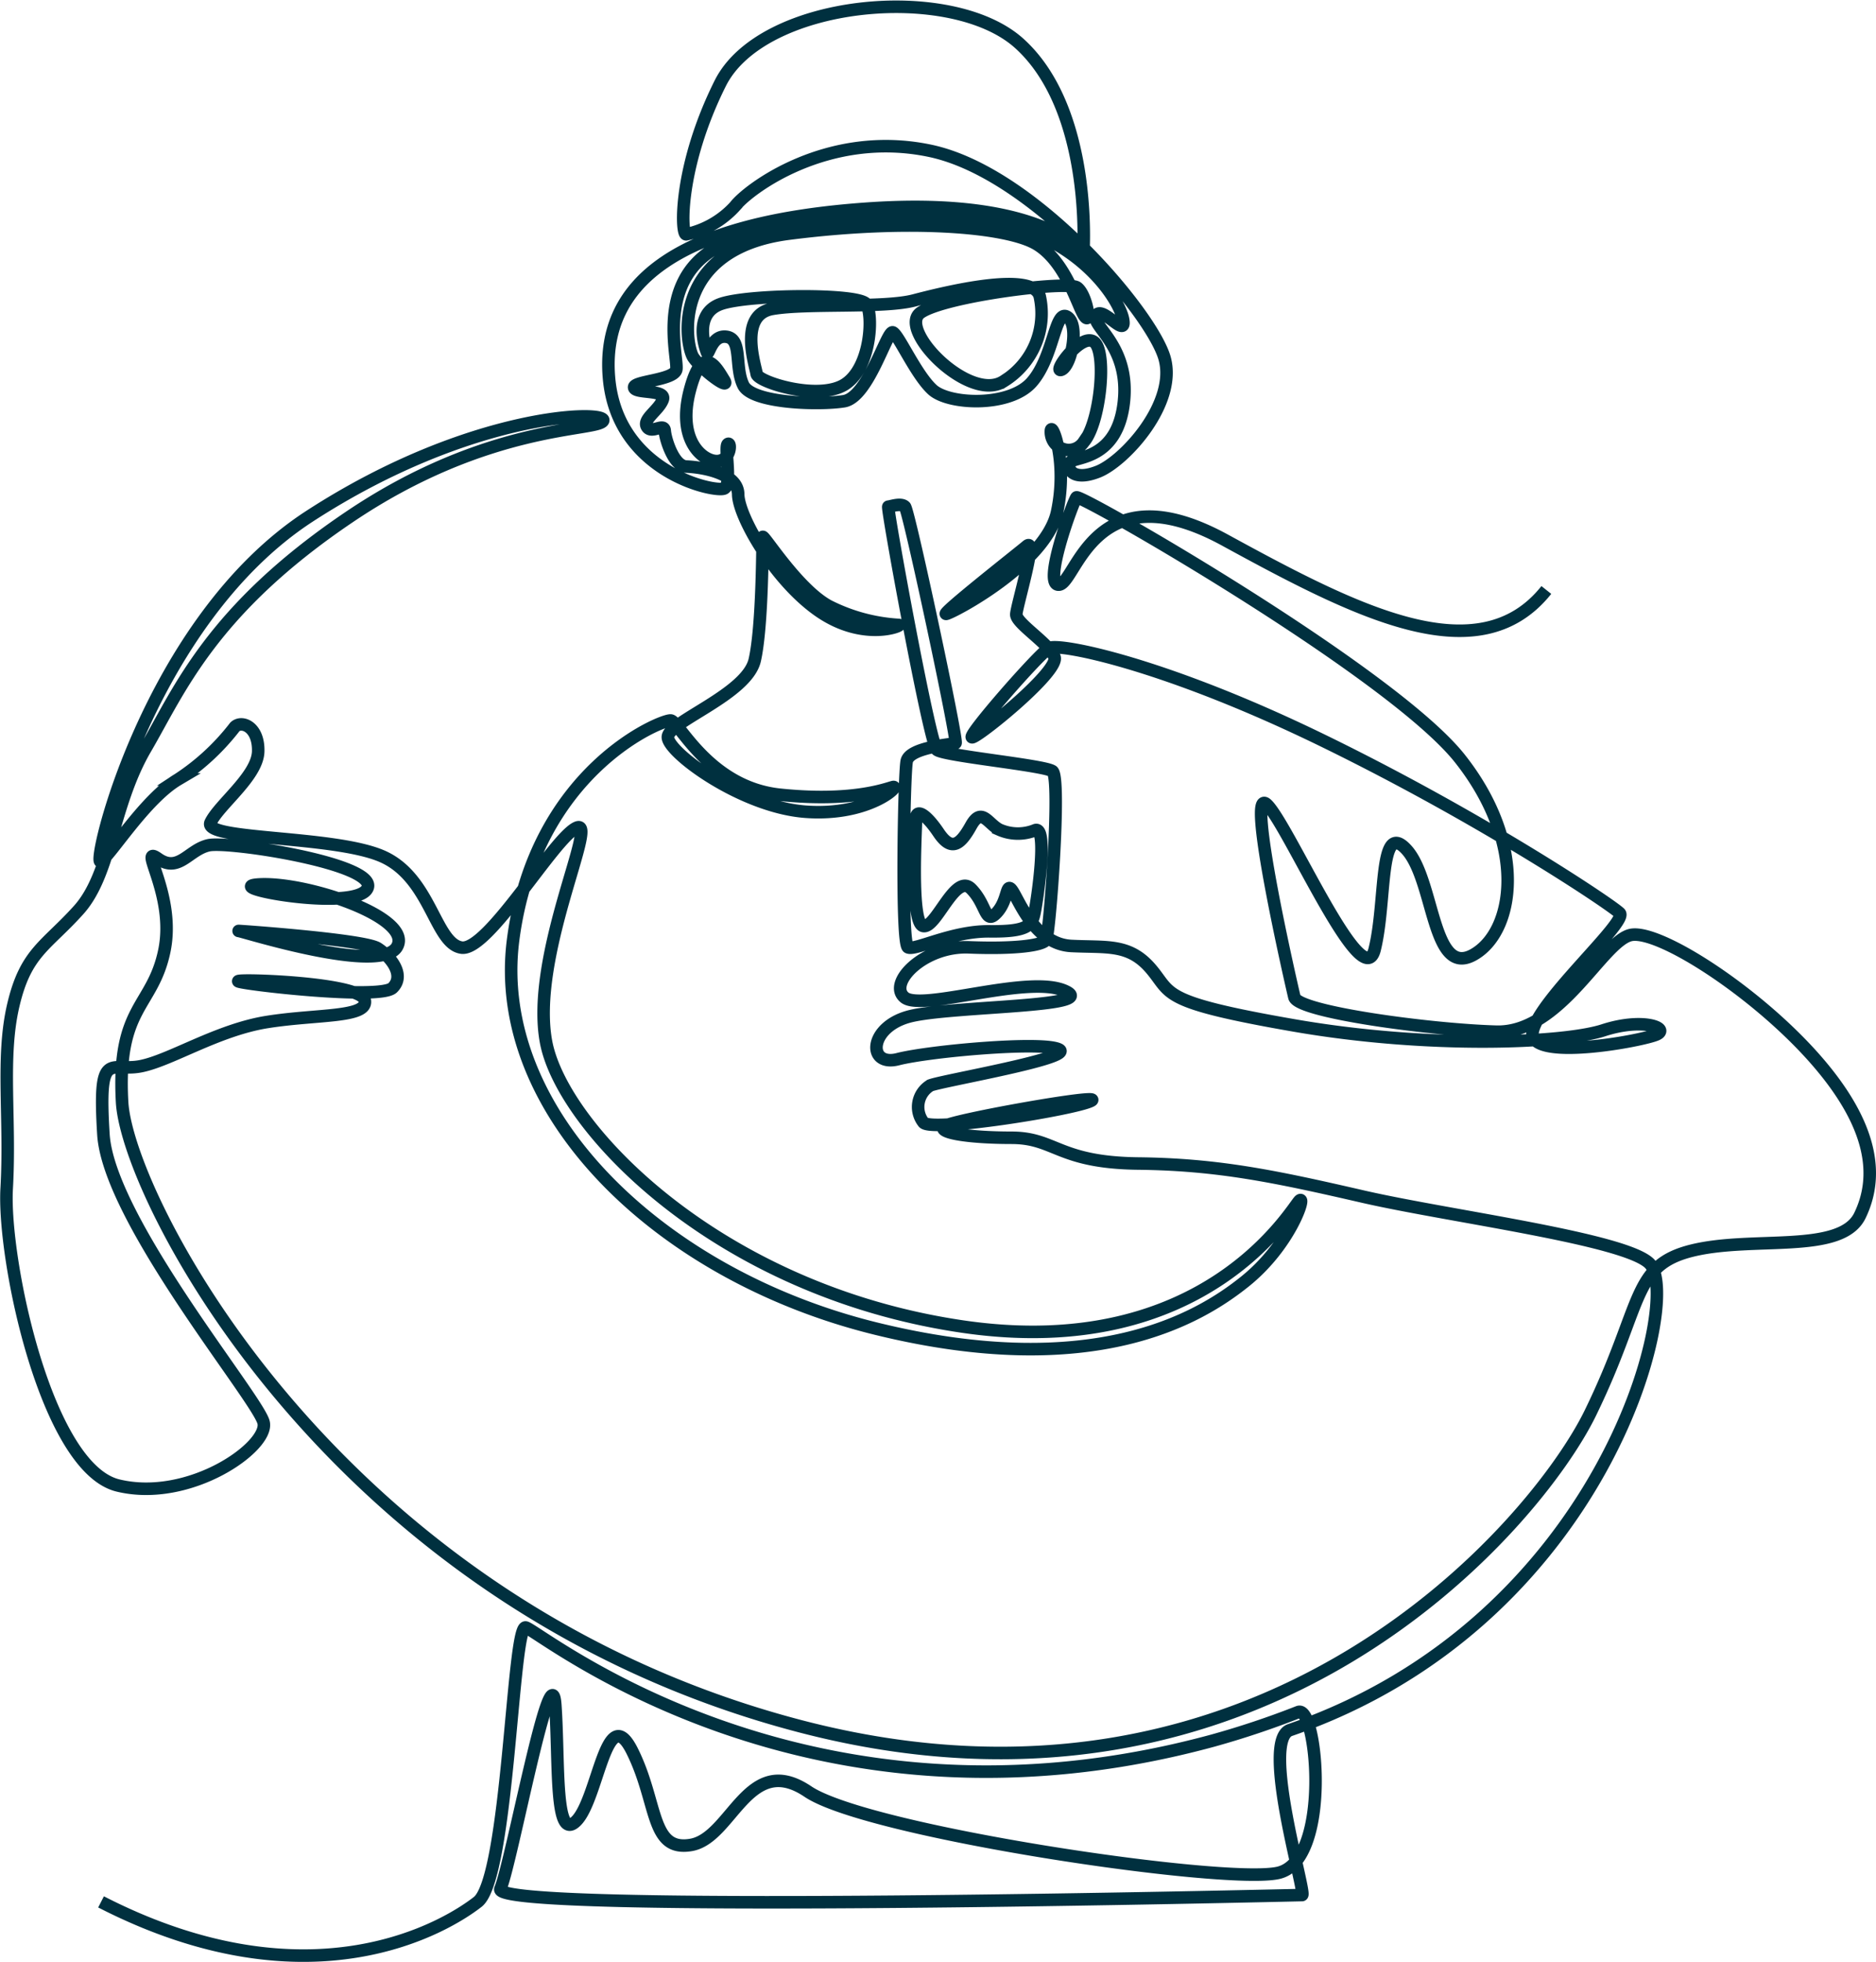 <svg xmlns="http://www.w3.org/2000/svg" width="149.778" height="156.552" viewBox="0 0 149.778 156.552">
  <path id="パス_4068" data-name="パス 4068" d="M1424.427,552.219c-5.42,6.8-15.25,1.7-25.665-3.985s-11.85,3.4-13.231,3.56,1.116-6.642,1.382-6.961,25.134,13.922,30.607,20.83,4.357,13.869,1.063,15.676-3.082-5.951-5.314-8.4-1.594,4.145-2.551,7.971-6.908-9.99-8.608-11.584,1.913,14.17,2.2,15.374,10.946,2.622,16.118,2.763,8.5-7.31,10.778-7.723,9.963,4.543,14.666,9.884,5.1,9.405,3.587,12.514-8.529,1.594-13.391,2.79-3.879,4.251-8.13,12.966-25.984,34.7-63.127,24.975-53.669-42.138-54.094-49.79,2.409-7.528,3.365-12.027-2.161-8.573-.5-7.4,2.444-.708,4.039-1.063,13.6,1.488,12.682,3.436-12.328-.177-8.5-.319,12.115,2.657,10.875,4.96-12.257-1.2-12.647-1.24,9.99.673,11.088,1.382,2.2,2.161,1.2,3.153-12.222-.319-12.328-.522,9.813.1,10.1,1.514-3.791,1.1-7.794,1.736-7.793,3.117-10.167,3.543-3.33-1.417-2.905,5.42,12.328,21.078,12.789,22.991-5.881,6.412-11.62,5.03-9.211-18.067-8.892-23.7-.461-10.415.531-14.631,2.586-4.676,5.207-7.581,2.657-8.289,5.349-12.895,5.22-11.026,16.3-18.492,19.767-6.8,20.228-7.652-10.45-.8-23.416,7.6-17.482,28.083-16.685,27.552,3.56-4.995,6.164-6.536a18.467,18.467,0,0,0,4.543-4.2c.558-.531,1.913,0,1.86,1.966s-3.109,4.224-3.8,5.659,9.83,1.01,13.709,2.71,4.2,6.961,6.323,7.28,7.386-8.768,9.193-9.565-3.72,10.229-2.444,17.084,13.709,19.847,33.238,22.716,26.4-9.636,26.932-10.061-.788,3.6-4.375,6.474-12.036,8.05-29.491,3.746-30.687-17.456-28.933-31.006,11.929-17.615,12.594-17.509,3.082,5.34,8.715,5.925,8.343-.425,9.007-.611-1.86,2.338-6.961,1.966-11-4.729-11-5.951,6.3-3.4,6.934-6.137.611-9.538.638-9.83,2.763,4.145,5.261,5.5a14.221,14.221,0,0,0,5.606,1.514c.345.026-2.745,1.355-6.288-1.054s-6.518-7.581-6.536-9.37-3.135-2.179-4.145-2.214-1.665-2.179-1.718-2.852-1.045.283-1.417-.319.939-1.311,1.257-2.161-2.2-.46-2.285-.974,3.153-.567,3.365-1.417-1.7-6.872,3.082-9.671,15.782-3.32,22.459-2.09,9.83,6.128,10.132,7.74-1.647-1.134-2.143-.319,2.727,2.391,2.2,6.961-3.843,4.286-4.233,4.729.071,1.612,2.179.779,6.359-5.473,5.3-9.087-10.486-14.772-18.7-16.508-14.567,3.082-15.594,4.428a7.351,7.351,0,0,1-3.9,2.232c-.425-.035-.6-5.385,2.727-12.045s18.421-8.112,23.877-3.188,5.172,14.985,5.136,16.225-2.125-4.074-17.181-3.047-21.353,5.827-20.715,13.479,8.608,9.219,9.219,8.847-.027-3.294.266-3.534.266,1.355-.877,1.355-3.188-1.674-2.152-5.633,2.179-1.727,2.737-.824-1.78-.824-2.453-1.807-1.877-8.661,7.634-9.883,17.412-.585,19.785.85,3.277,5.03,3.826,5.756.159-1.718-.6-2.3-10.61.673-12.505,2,3.932,7.28,6.66,5.455a6.347,6.347,0,0,0,2.852-6.758c-.514-2.064-7.6-.31-10.043.328s-8.555.195-11.3.673-1.346,4.552-1.258,5.19,4.889,2.161,7.014.85,2.32-5.579,1.736-6.43-9.423-.779-11.62,0-1.24,3.472-1.1,3.861.354-1.452,1.594-1.24.6,2.409,1.311,3.861,6.093,1.594,8.042,1.275,3.436-5.7,3.9-5.491,1.842,3.365,3.153,4.57,6.164,1.417,7.935-.6,1.842-5.845,2.834-5.207.319,3.9-.461,4.216,1.594-3.047,2.622-2.2.46,6.483-.85,7.971a1.434,1.434,0,0,1-2.621-.85c0-.956,1.382,2.267.5,6.412s-8.36,8.077-8.856,8.148,5.6-4.712,6.447-5.42-.815,4.747-.85,5.455,2.586,2.3,3.046,3.4-5.916,6.27-6.554,6.412,5.349-6.7,6.129-7.12,9.184,1.2,21.937,7.422,22.946,13.054,23.62,13.727-6.412,6.908-6.943,9.423,8.892.744,9.911.248-1.126-1.346-4.279-.319-13.886,1.488-24.691-.39-9.706-2.515-11.442-4.534-3.507-1.665-6.341-1.807-4.109-3.472-4.676-4.357-.319.673-1.276,1.7-.779-.638-2.055-1.913-2.8,3.224-3.826,2.976-.567-7.687-.567-8.537.779-.425,1.807,1.1,1.736.957,2.586-.567,1.346-.142,2.267.319a3.66,3.66,0,0,0,2.869.035c1.027-.319.142,5.633-.071,6.625s-.567,1.488-3.578,1.452-5.951,1.559-6.518,1.275-.319-13.71-.106-14.843,3.684-1.346,3.9-1.453-3.719-18.545-4.038-18.864-1.169,0-1.328,0,3.295,18.917,3.879,19.4,8.5,1.222,9.219,1.7-.221,13-.5,13.461-2.551.744-6.164.6-6.518,2.87-5.137,4,9.813-1.842,12.788-.531-8.892,1.2-12.292,2.019-3.507,4.074-1.027,3.436,11.513-1.453,12.859-.779-9.246,2.48-10.267,2.87a2.005,2.005,0,0,0-.538,2.976c.779.744,12.009-1.063,13.355-1.736s-11.052,1.523-11.69,2.019,1.842.921,5.349.921,3.72,1.984,10.132,2.055,10.991,1.045,17.925,2.639,21.295,3.412,22.955,5.42c2.523,3.05-3.766,28.518-28.774,37.143-2.4.829,1.355,13.167.957,13.167s-64.881,1.579-64-.493,4.065-19.289,4.384-14.666-.08,11,1.674,9.246,2.391-9.724,4.463-5.579,1.435,8.05,4.7,7.492,4.543-7.484,9.326-4.26,33.237,7.448,37.542,6.492,3.125-13.418,1.61-12.833a69.4,69.4,0,0,1-6.844,2.285c-32.52,8.821-53.775-8.821-54.838-9.033s-1.382,19.98-3.826,21.893-13.284,8.608-30.076,0" transform="translate(-1300.969 -505.144)" fill="none" stroke="#00303f" stroke-miterlimit="10" stroke-width="1"/>
</svg>
